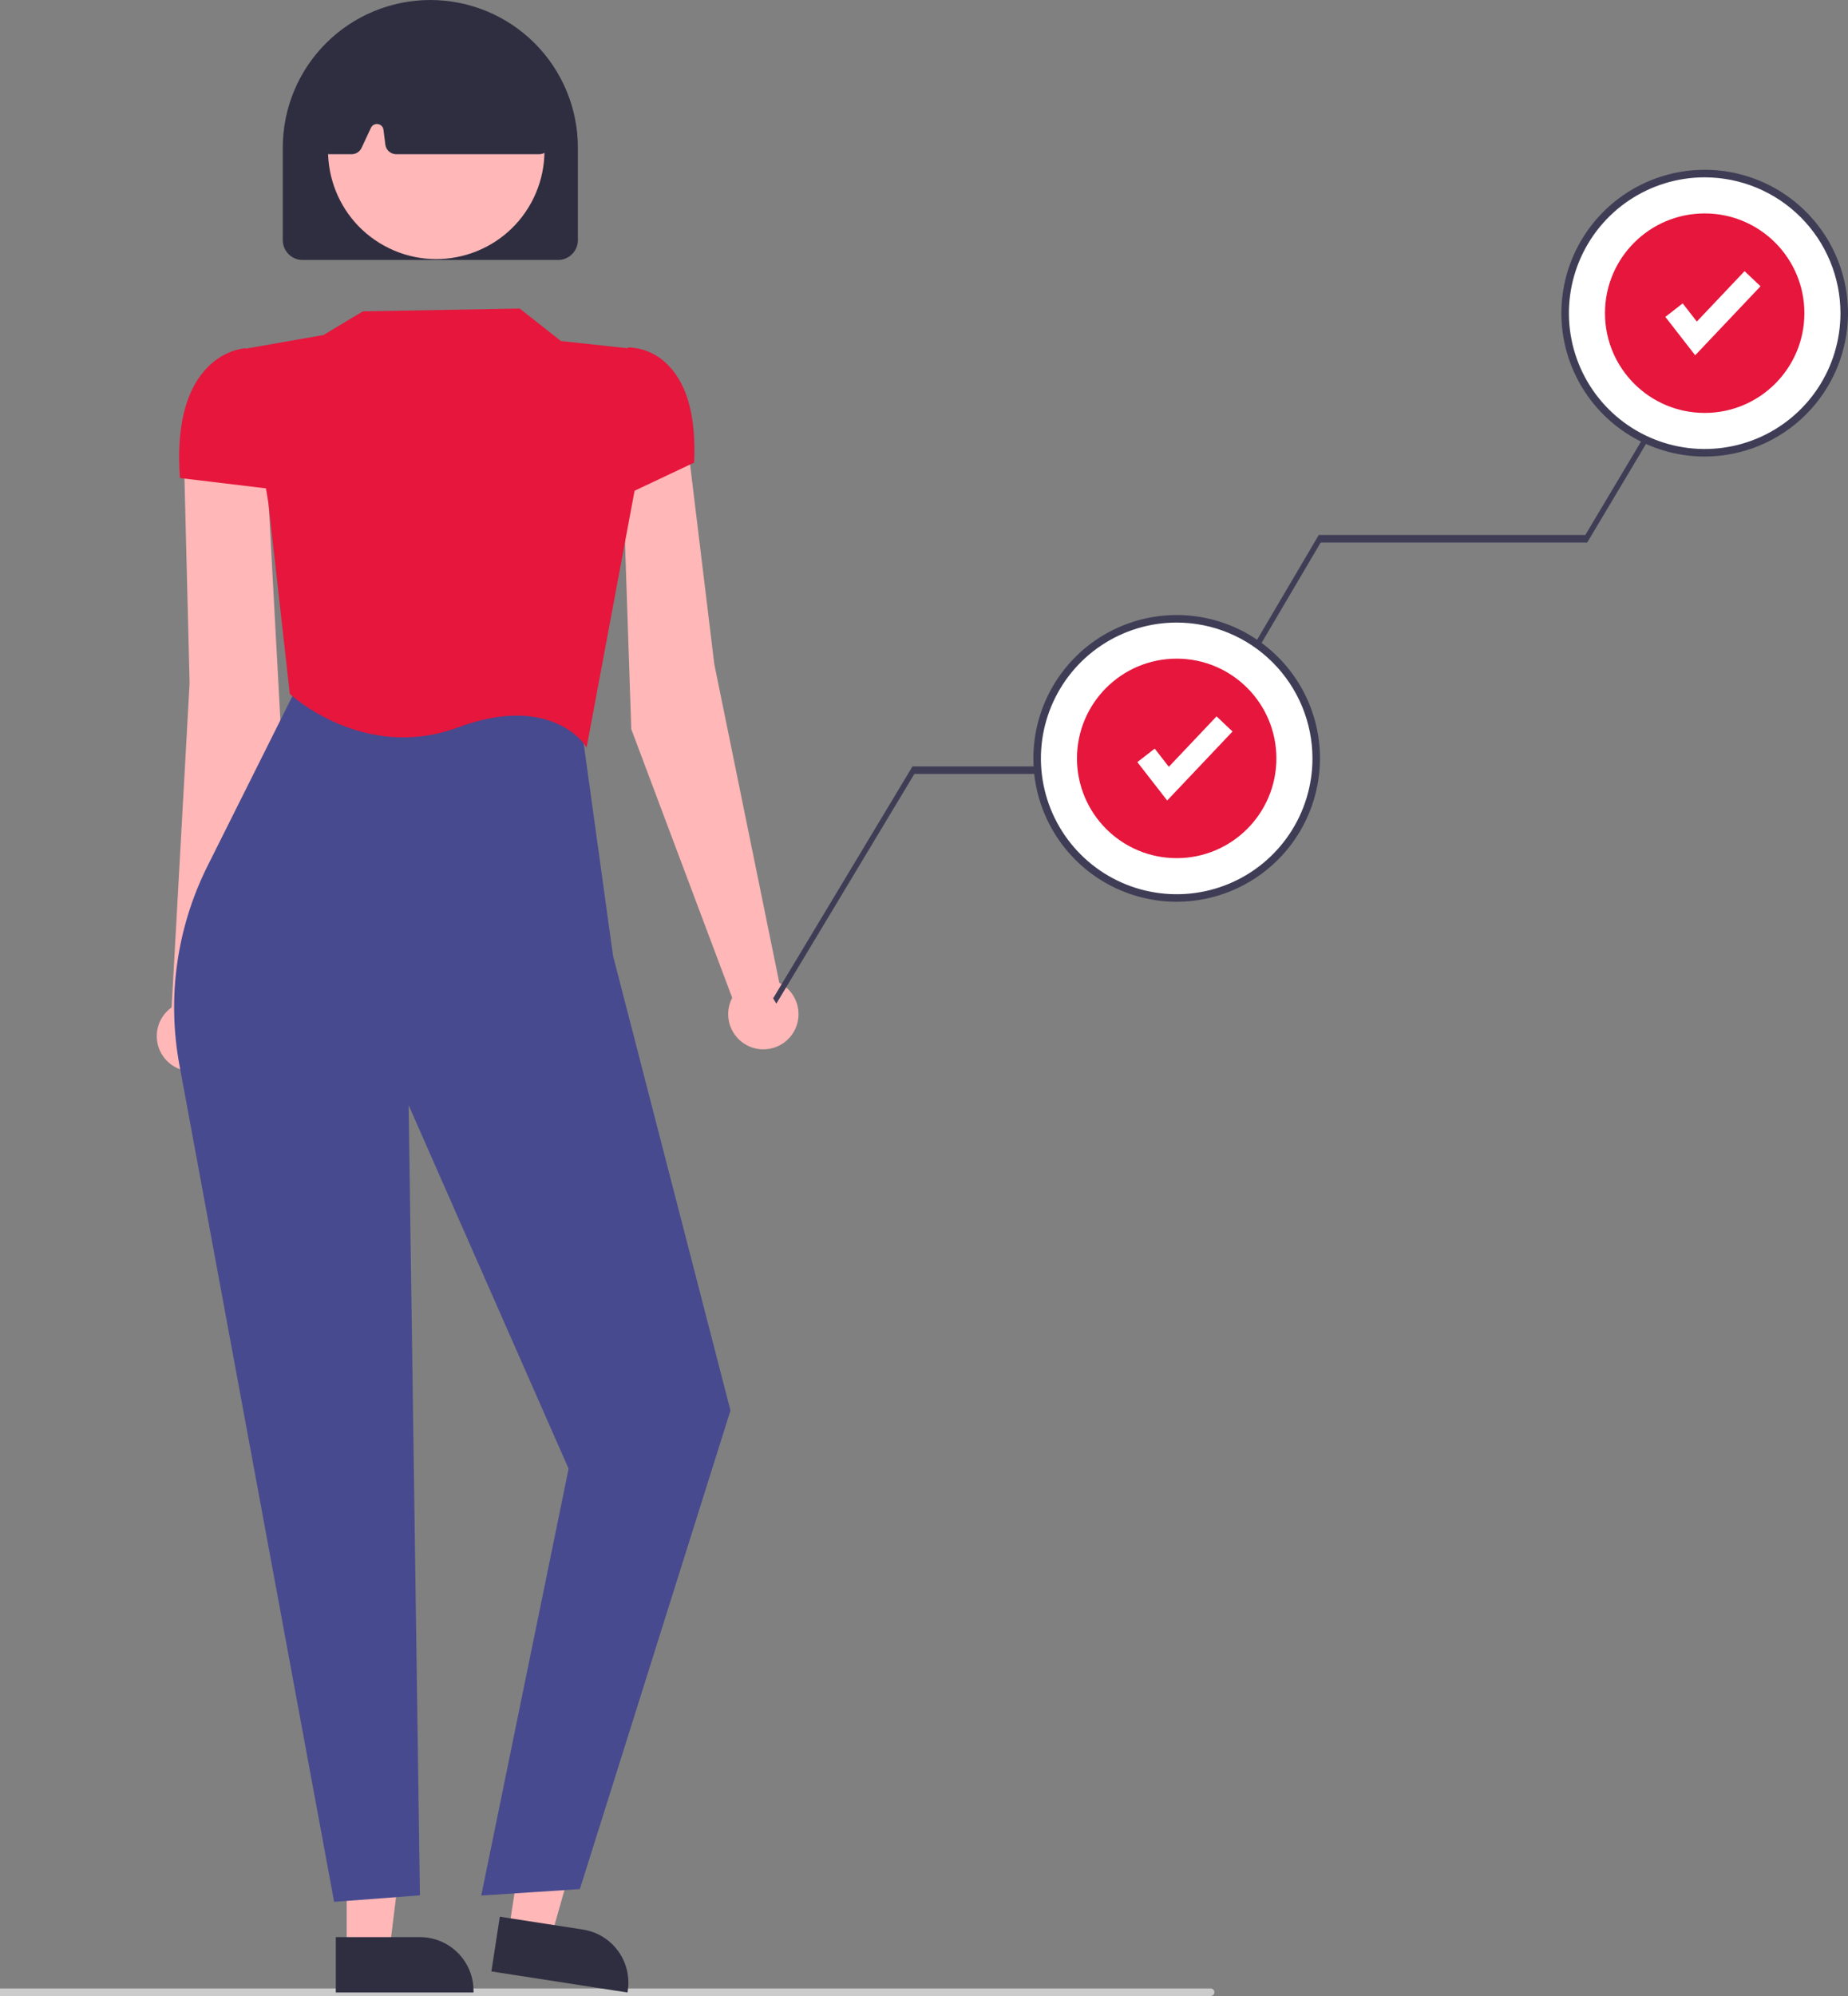 <?xml version="1.0" encoding="UTF-8"?> <svg xmlns="http://www.w3.org/2000/svg" width="490" height="529" viewBox="0 0 490 529" fill="none"><rect x="0" y="0" width="490" height="529" fill="#808080" stroke="none"/><g clip-path="url(#clip0_586_413)"><path d="M321 529H-60C-60.265 529 -60.52 528.895 -60.707 528.707C-60.895 528.52 -61 528.265 -61 528C-61 527.735 -60.895 527.48 -60.707 527.293C-60.52 527.105 -60.265 527 -60 527H321C321.265 527 321.52 527.105 321.707 527.293C321.895 527.48 322 527.735 322 528C322 528.265 321.895 528.52 321.707 528.707C321.52 528.895 321.265 529 321 529Z" fill="#CBCBCB"></path><path d="M206.631 260.467L189.403 176.052L181.835 113.703L165.07 124.549L167.386 193.258L194.146 264.447C193.285 266.085 192.932 267.942 193.13 269.781C193.328 271.621 194.069 273.36 195.258 274.777C196.447 276.195 198.03 277.227 199.807 277.742C201.584 278.257 203.474 278.232 205.237 277.67C206.999 277.108 208.555 276.035 209.706 274.586C210.858 273.138 211.552 271.38 211.701 269.536C211.851 267.692 211.449 265.845 210.546 264.23C209.643 262.616 208.28 261.306 206.631 260.467Z" fill="#FFB7B7"></path><path d="M45.503 266.995L50.272 180.971L48.692 118.184L70.857 126.477L74.557 194.792L58.434 269.116C59.523 270.612 60.143 272.397 60.215 274.246C60.286 276.095 59.807 277.923 58.836 279.498C57.866 281.074 56.45 282.325 54.766 283.093C53.083 283.861 51.21 284.111 49.384 283.812C47.558 283.512 45.863 282.677 44.513 281.411C43.164 280.145 42.221 278.507 41.805 276.704C41.389 274.902 41.519 273.016 42.177 271.287C42.836 269.558 43.993 268.064 45.503 266.995Z" fill="#FFB7B7"></path><path d="M91.925 517.096L103.25 517.095L108.638 473.411L91.923 473.412L91.925 517.096Z" fill="#FFB7B7"></path><path d="M89.036 513.398L111.34 513.397C115.109 513.398 118.726 514.895 121.391 517.561C124.057 520.226 125.554 523.841 125.555 527.611V528.073L89.036 528.074L89.036 513.398Z" fill="#2F2E41"></path><path d="M134.822 512.084L146.014 513.815L158.018 471.469L141.5 468.914L134.822 512.084Z" fill="#FFB7B7"></path><path d="M132.532 507.988L154.574 511.398C158.3 511.974 161.644 514.007 163.871 517.049C166.098 520.091 167.025 523.893 166.449 527.618L166.378 528.074L130.289 522.492L132.532 507.988Z" fill="#2F2E41"></path><path d="M88.598 504.053L88.539 503.736L47.539 282.061C44.284 264.265 46.88 245.893 54.938 229.696L79.754 180.064L153.803 190.096L162.541 253.285L193.684 373.827L193.653 373.925L153.753 500.666L127.603 502.386L150.767 389.252L108.352 292.915L111.344 502.329L88.598 504.053Z" fill="#474A8E"></path><path d="M155.526 198.183L155.038 197.417C154.95 197.279 145.955 183.728 121.479 192.776C96.493 202.014 77.132 184.171 76.939 183.99L76.843 183.9L71.185 133.464L64.505 92.521L85.769 88.79L96.223 82.518L137.794 81.778L148.733 90.382L166.694 92.339L168.338 129.646L168.33 129.687L155.526 198.183Z" fill="#E6163C"></path><path d="M161.484 133.255V101.31L166.535 92.092L166.74 92.086C170.716 92.234 174.474 93.942 177.201 96.839C182.281 102 184.582 110.6 184.041 122.398L184.031 122.614L161.484 133.255Z" fill="#E6163C"></path><path d="M73.453 129.782L47.711 126.693L47.691 126.396C46.812 113.56 49.053 104.031 54.35 98.075C59.158 92.67 64.666 92.343 64.898 92.332L65.047 92.325L72.016 98.659L73.453 129.782Z" fill="#E6163C"></path><path d="M147.97 68.906H80.233C78.839 68.904 77.503 68.35 76.518 67.365C75.533 66.379 74.979 65.044 74.977 63.65V39.124C74.977 28.748 79.099 18.797 86.436 11.459C93.774 4.122 103.725 0 114.102 0C124.478 0 134.429 4.122 141.767 11.459C149.104 18.797 153.226 28.748 153.226 39.124V63.65C153.224 65.044 152.67 66.379 151.685 67.365C150.7 68.35 149.364 68.904 147.97 68.906Z" fill="#2F2E41"></path><path d="M140.844 53.739C148.442 39.838 143.334 22.409 129.433 14.81C115.532 7.211 98.103 12.32 90.504 26.221C82.906 40.122 88.014 57.55 101.915 65.149C115.816 72.748 133.245 67.639 140.844 53.739Z" fill="#FFB7B7"></path><path d="M142.939 40.876H105.069C104.357 40.875 103.67 40.615 103.137 40.144C102.604 39.673 102.26 39.024 102.171 38.318L101.681 34.396C101.634 34.019 101.465 33.667 101.201 33.394C100.937 33.121 100.591 32.941 100.215 32.882C99.84 32.823 99.455 32.888 99.12 33.066C98.784 33.245 98.516 33.528 98.355 33.872L95.873 39.192C95.636 39.694 95.262 40.12 94.794 40.418C94.326 40.716 93.782 40.875 93.227 40.876H87.474C87.067 40.876 86.665 40.791 86.293 40.627C85.921 40.462 85.587 40.222 85.313 39.92C85.04 39.619 84.832 39.264 84.704 38.878C84.575 38.492 84.529 38.083 84.568 37.678L86.836 13.986C86.885 13.479 87.064 12.994 87.356 12.577C87.649 12.16 88.044 11.826 88.504 11.608C105.848 3.512 123.436 3.522 140.78 11.639C141.219 11.846 141.601 12.159 141.889 12.55C142.178 12.942 142.364 13.399 142.432 13.88L145.829 37.541C145.889 37.956 145.859 38.378 145.741 38.78C145.623 39.181 145.42 39.553 145.146 39.869C144.872 40.185 144.533 40.439 144.152 40.613C143.772 40.787 143.358 40.877 142.939 40.876Z" fill="#2F2E41"></path><path d="M205.85 266L205 264.586L241.948 203.12H313.55L349.676 141.781H420.353L456.011 82H622V84H456.512L420.854 143.781H350.181L314.055 205.12H242.446L205.85 266Z" fill="#3F3D56"></path><path d="M452 120C472.435 120 489 103.435 489 83C489 62.566 472.435 46 452 46C431.565 46 415 62.566 415 83C415 103.435 431.565 120 452 120Z" fill="white"></path><path d="M452 121C444.484 121 437.137 118.771 430.888 114.596C424.639 110.42 419.769 104.486 416.893 97.542C414.016 90.598 413.264 82.958 414.73 75.587C416.196 68.215 419.816 61.444 425.13 56.13C430.444 50.816 437.215 47.196 444.587 45.73C451.958 44.264 459.598 45.017 466.542 47.893C473.486 50.769 479.42 55.639 483.596 61.888C487.771 68.137 490 75.484 490 83C489.989 93.075 485.981 102.734 478.857 109.857C471.734 116.981 462.075 120.989 452 121ZM452 47C444.88 47 437.92 49.111 432 53.067C426.079 57.023 421.465 62.645 418.74 69.223C416.016 75.802 415.303 83.04 416.692 90.023C418.081 97.007 421.51 103.421 426.544 108.456C431.579 113.491 437.993 116.919 444.977 118.308C451.96 119.697 459.198 118.984 465.777 116.26C472.355 113.535 477.977 108.921 481.933 103.001C485.889 97.08 488 90.12 488 83C487.989 73.456 484.193 64.305 477.444 57.556C470.695 50.807 461.545 47.011 452 47Z" fill="#3F3D56"></path><path d="M452 109.436C466.6 109.436 478.436 97.6 478.436 83C478.436 68.4 466.6 56.564 452 56.564C437.4 56.564 425.564 68.4 425.564 83C425.564 97.6 437.4 109.436 452 109.436Z" fill="#E6163C"></path><path d="M449.481 94.16L441.569 83.986L446.17 80.407L449.917 85.224L462.573 71.863L466.805 75.873L449.481 94.16Z" fill="white"></path><path d="M312 238C332.435 238 349 221.435 349 201C349 180.565 332.435 164 312 164C291.565 164 275 180.565 275 201C275 221.435 291.565 238 312 238Z" fill="white"></path><path d="M312 239C304.484 239 297.137 236.771 290.888 232.596C284.639 228.42 279.769 222.486 276.893 215.542C274.016 208.598 273.264 200.958 274.73 193.587C276.196 186.215 279.816 179.444 285.13 174.13C290.444 168.816 297.215 165.196 304.587 163.73C311.958 162.264 319.598 163.016 326.542 165.893C333.486 168.769 339.42 173.639 343.596 179.888C347.771 186.137 350 193.484 350 201C349.989 211.075 345.981 220.734 338.857 227.857C331.734 234.981 322.075 238.989 312 239ZM312 165C304.88 165 297.92 167.111 291.999 171.067C286.079 175.023 281.465 180.645 278.74 187.223C276.016 193.802 275.303 201.04 276.692 208.023C278.081 215.007 281.509 221.421 286.544 226.456C291.579 231.491 297.993 234.919 304.977 236.308C311.96 237.697 319.198 236.984 325.777 234.26C332.355 231.535 337.977 226.921 341.933 221.001C345.889 215.08 348 208.12 348 201C347.989 191.456 344.193 182.305 337.444 175.556C330.695 168.807 321.545 165.011 312 165Z" fill="#3F3D56"></path><path d="M312 227.436C326.6 227.436 338.436 215.6 338.436 201C338.436 186.4 326.6 174.564 312 174.564C297.4 174.564 285.564 186.4 285.564 201C285.564 215.6 297.4 227.436 312 227.436Z" fill="#E6163C"></path><path d="M309.481 212.16L301.569 201.986L306.17 198.407L309.917 203.224L322.573 189.863L326.805 193.873L309.481 212.16Z" fill="white"></path></g><defs><clipPath id="clip0_586_413"><rect width="490" height="529" fill="white"></rect></clipPath></defs></svg> 